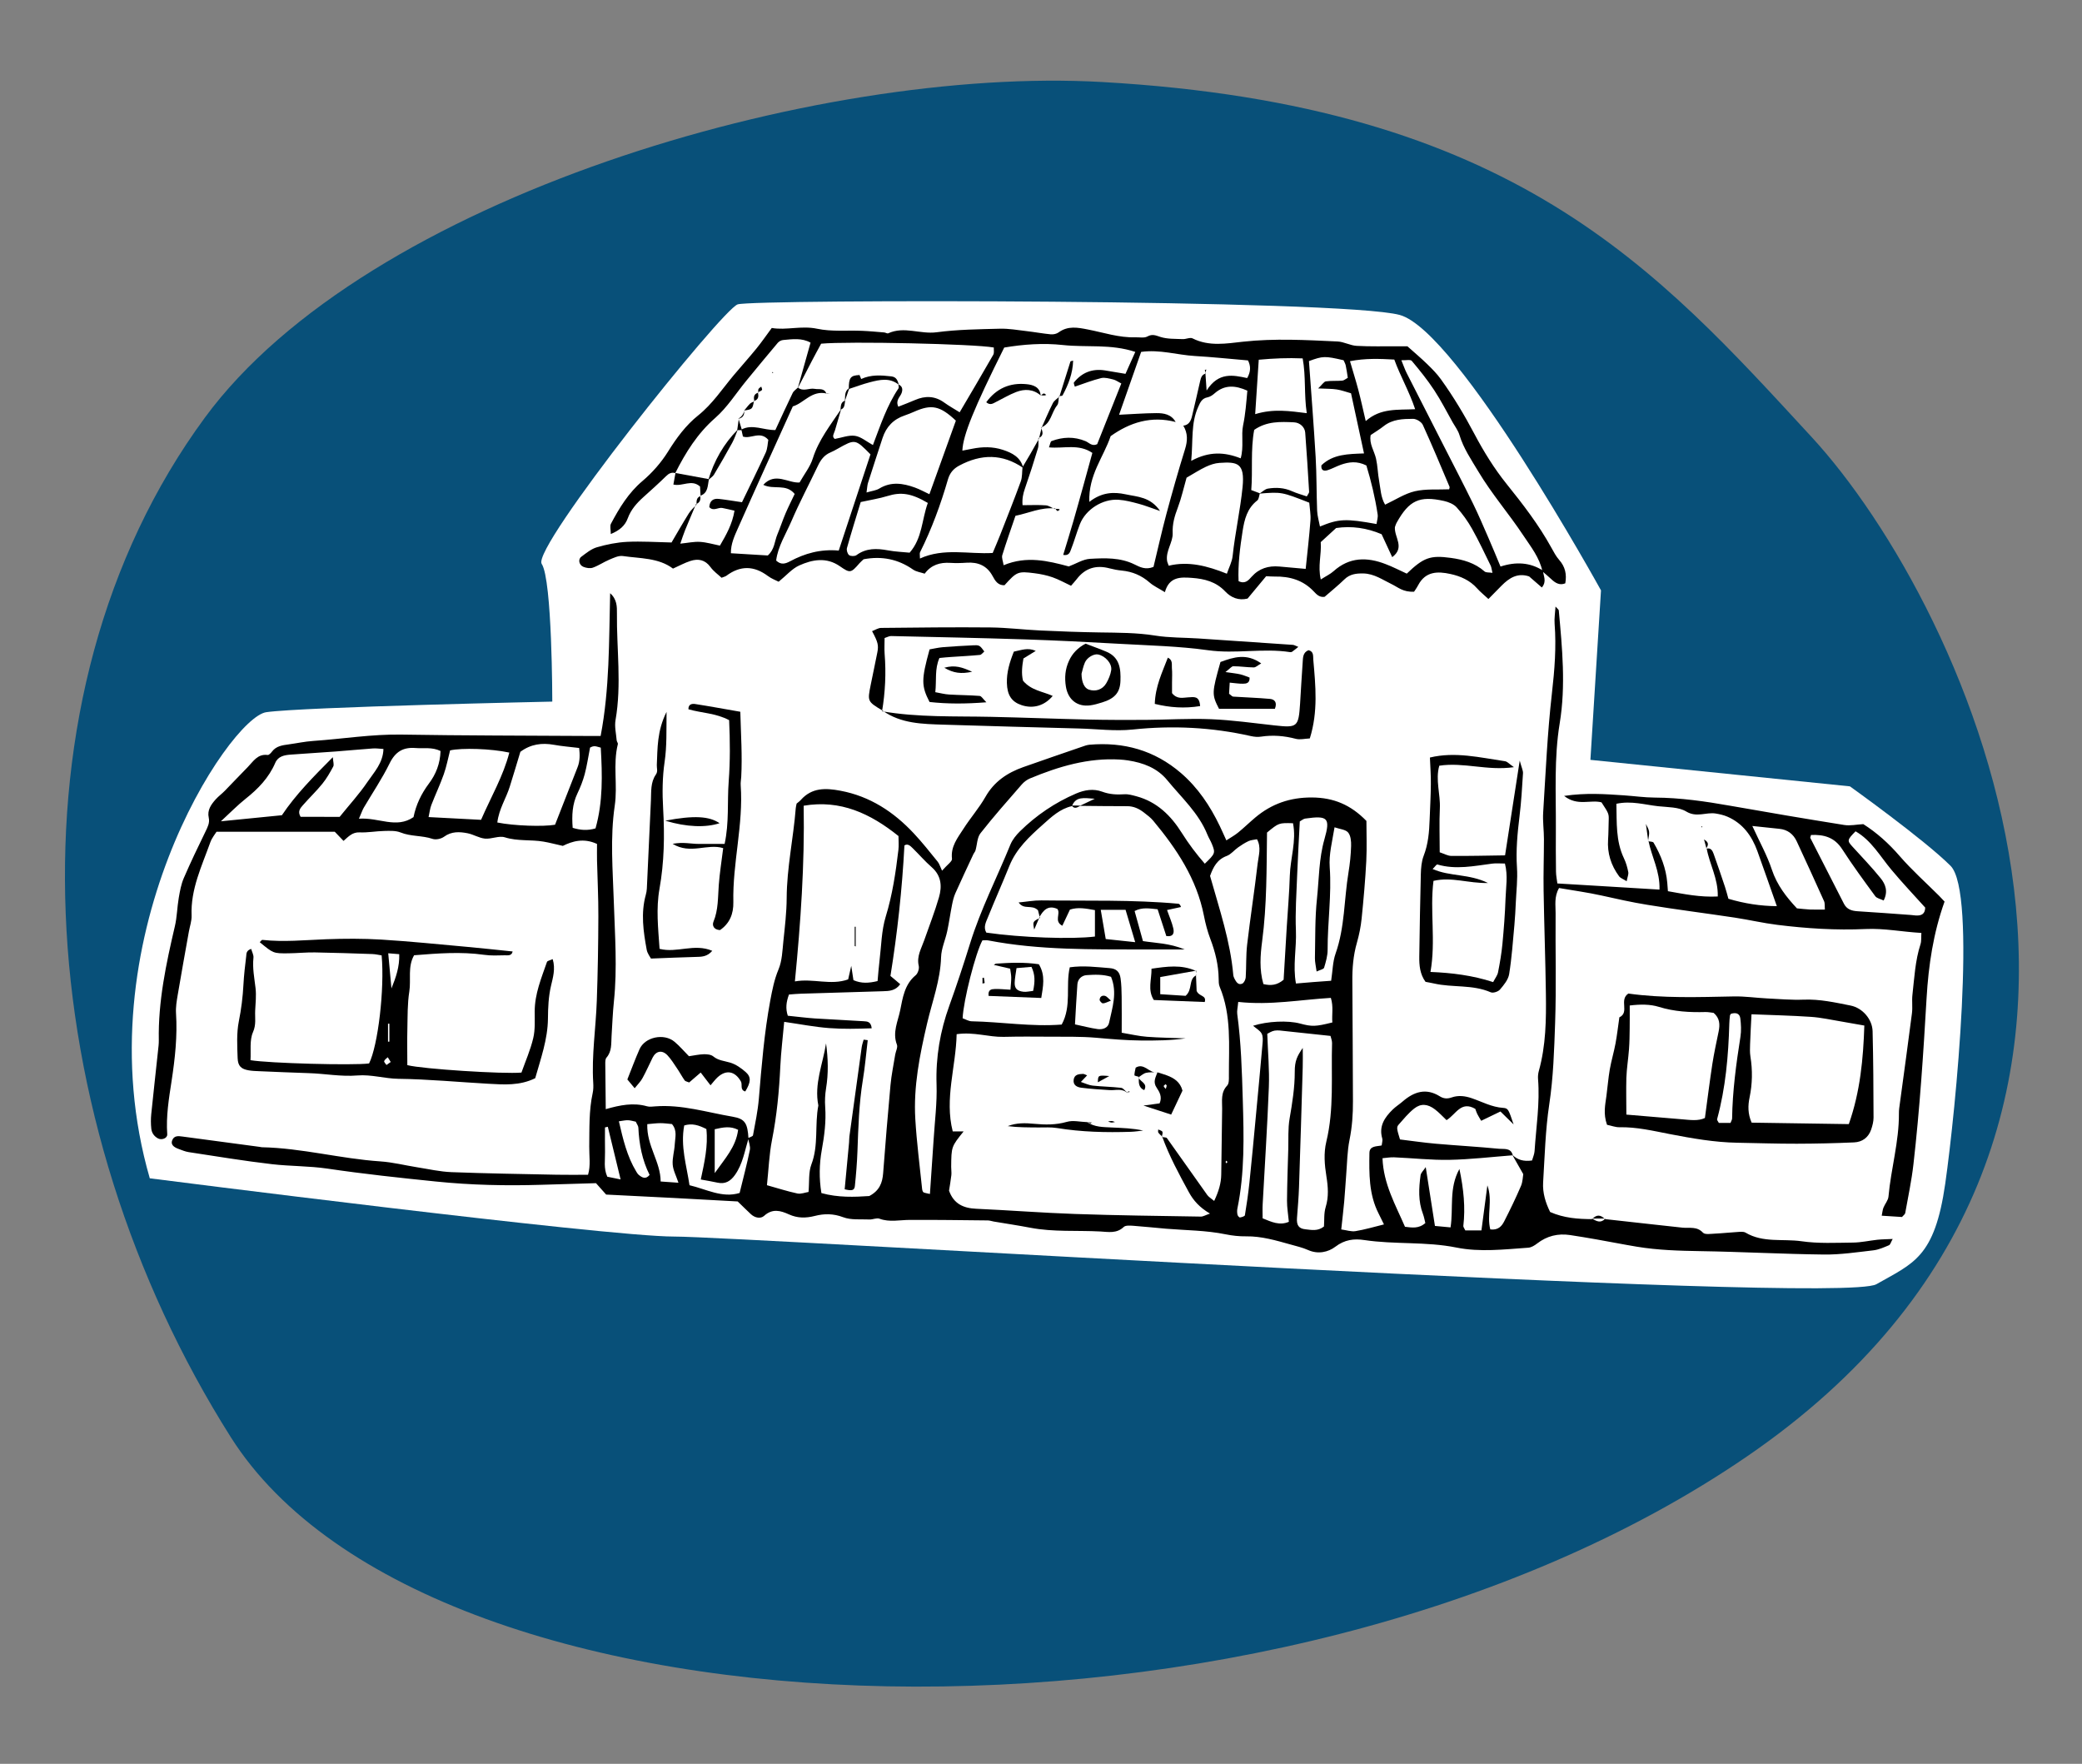 <svg xmlns="http://www.w3.org/2000/svg" xmlns:xlink="http://www.w3.org/1999/xlink" id="Calque_1" x="0px" y="0px" viewBox="0 0 484 410" style="enable-background:new 0 0 484 410;" xml:space="preserve"><rect x="0" y="0" width="484" height="410" fill="#808080" stroke="none"/><style type="text/css">	.st0{fill:#085079;}	.st1{fill:#FFFFFF;}</style><path class="st0" d="M47.64,97.06c37.5-51,142.02-81.74,208.49-78c95.88,5.4,128.99,43.5,164.99,82.5s94.5,161.99-15,236.99 s-305.98,69-352.48-4.5S-0.17,162.09,47.64,97.06z"></path><path class="st1" d="M34.82,273.9c0,0,105.89,13.54,121.89,13.54s270.87,16.01,279.49,11.08c8.62-4.92,13.54-6.16,16.01-23.39 c2.46-17.24,7.39-67.72,1.23-73.87s-23.39-18.47-23.39-18.47l-60.33-6.16l2.46-39.4c0,0-33.24-60.33-46.79-64.02 s-150.21-3.69-153.9-2.46c-3.69,1.23-48.02,56.64-45.56,60.33c2.46,3.69,2.46,32.01,2.46,32.01s-57.87,1.23-66.49,2.46 C53.29,166.78,18.81,218.5,34.82,273.9z"></path><path d="M373.09,283.38c3.63,0.4,7.27,0.81,10.9,1.21c2.37,0.26,4.74,0.52,7.12,0.78c1.63,0.18,3.35-0.37,4.78,1.17 c0.47,0.5,1.83,0.26,2.78,0.22c1.75-0.08,3.49-0.28,5.23-0.38c0.63-0.04,1.4-0.14,1.89,0.15c4.07,2.42,8.68,1.38,13.01,2 c3.93,0.57,7.98,0.35,11.97,0.31c1.9-0.02,3.79-0.46,5.69-0.66c1.07-0.11,2.16-0.11,3.53-0.18c-0.41,0.72-0.54,1.32-0.87,1.46 c-1.17,0.49-2.38,1.04-3.62,1.18c-3.81,0.44-7.64,1.02-11.45,0.98c-9.57-0.11-19.14-0.64-28.72-0.79c-4.96-0.08-9.9-0.22-14.8-1.03 c-3.15-0.52-6.27-1.15-9.41-1.7c-2.04-0.36-4.08-0.7-6.13-1.01c-2.82-0.42-5.37,0.2-7.65,1.96c-0.59,0.46-1.35,0.93-2.06,0.98 c-5.57,0.39-11.24,1.07-16.69-0.03c-7.12-1.44-14.34-0.68-21.45-1.75c-2.36-0.36-4.55-0.1-6.72,1.56c-1.64,1.25-4.02,1.8-6.33,0.76 c-1.3-0.58-2.72-0.9-4.1-1.29c-3.37-0.94-6.73-1.94-10.3-1.89c-1.59,0.02-3.2-0.15-4.76-0.47c-4.56-0.93-9.2-0.92-13.81-1.3 c-2.54-0.21-5.08-0.5-7.62-0.68c-0.77-0.05-1.83-0.15-2.27,0.27c-1.65,1.58-3.58,1.15-5.45,1.05c-5.42-0.29-10.88,0.16-16.26-0.87 c-2.82-0.54-5.66-0.96-8.5-1.44c-0.47-0.08-0.94-0.26-1.41-0.26c-6.05-0.06-12.11-0.15-18.16-0.12c-2.34,0.01-4.67,0.58-7-0.28 c-0.66-0.25-1.56,0.22-2.34,0.18c-2.05-0.09-4.27,0.17-6.11-0.53c-2.27-0.86-4.4-0.85-6.55-0.3c-2.11,0.54-4.05,0.55-6.04-0.35 c-1.94-0.88-3.83-1.43-5.77,0.33c-0.81,0.74-2.14,0.49-3.07-0.37c-0.92-0.86-1.81-1.74-3.08-2.97c-4.67-0.26-9.77-0.54-14.86-0.81 c-5.09-0.27-10.19-0.51-15.72-0.79c-0.55-0.61-1.37-1.54-2.36-2.65c-4.18,0.12-8.47,0.25-12.76,0.38 c-8.16,0.25-16.31,0.07-24.42-0.76c-8.43-0.86-16.85-1.76-25.23-3c-4.3-0.63-8.61-0.54-12.89-1.03c-6.49-0.75-12.94-1.83-19.41-2.81 c-0.78-0.12-1.53-0.45-2.28-0.72c-1.33-0.47-1.85-1.12-1.55-1.96c0.43-1.2,1.44-1.07,2.39-0.94c6,0.79,12.01,1.6,18.01,2.41 c0.16,0.02,0.31,0.08,0.47,0.08c9.29,0.19,18.3,2.67,27.55,3.29c2.85,0.19,5.66,0.91,8.5,1.36c2.68,0.42,5.35,1.04,8.05,1.14 c8.14,0.31,16.29,0.43,24.43,0.6c2.36,0.05,4.72,0.01,7.29,0.01c0.65-2.14,0.25-4.39,0.28-6.57c0.06-4.16-0.09-8.31,0.8-12.42 c0.17-0.77,0.18-1.59,0.13-2.38c-0.4-6.4,0.61-12.74,0.83-19.11c0.23-6.54,0.34-13.09,0.36-19.64c0.02-4.31-0.21-8.62-0.31-12.93 c-0.03-1.26,0-2.52,0-3.85c-3.14-1.46-5.8-0.61-7.95,0.45c-1.79-0.4-3.12-0.76-4.48-0.99c-2.97-0.51-6.01-0.06-9-1 c-1.37-0.43-3.09,0.44-4.61,0.3c-1.37-0.13-2.65-0.96-4.02-1.24c-1.88-0.37-3.75-0.48-5.5,0.8c-0.68,0.5-1.91,0.76-2.68,0.5 c-2.42-0.82-5.03-0.52-7.43-1.49c-1.13-0.45-2.51-0.38-3.78-0.35c-1.91,0.04-3.83,0.41-5.72,0.33c-1.7-0.08-2.6,0.97-3.76,1.98 c-0.63-0.66-1.25-1.3-2.03-2.12c-8.93,0-18,0-27.5,0c-0.34,0.56-1.07,1.43-1.43,2.43c-1.98,5.54-4.61,10.92-4.36,17.05 c0.05,1.24-0.42,2.51-0.64,3.77c-0.87,4.88-1.76,9.75-2.58,14.64c-0.24,1.41-0.49,2.87-0.4,4.29c0.34,5.3-0.23,10.52-1.03,15.75 c-0.63,4.09-1.31,8.2-1.01,12.38c0.07,0.94-1.3,1.44-2.17,0.96c-0.93-0.52-1.44-1.3-1.54-2.28c-0.11-1.1-0.12-2.23-0.01-3.34 c0.5-4.93,1.06-9.85,1.58-14.78c0.09-0.79,0.19-1.59,0.18-2.39c-0.17-9.04,1.69-17.78,3.73-26.5c0.51-2.16,0.53-4.44,0.91-6.64 c0.27-1.55,0.55-3.15,1.17-4.58c1.58-3.66,3.31-7.26,5.06-10.85c0.5-1.03,1-1.99,0.74-3.17c-0.4-1.78,0.55-3.08,1.63-4.29 c0.64-0.71,1.43-1.28,2.1-1.97c1.78-1.82,3.52-3.68,5.31-5.49c1.3-1.32,2.3-3.14,4.65-2.84c0.31,0.04,0.77-0.46,1.03-0.81 c0.98-1.28,2.4-1.45,3.84-1.65c1.9-0.26,3.78-0.67,5.69-0.8c6.85-0.47,13.64-1.59,20.55-1.48c14.39,0.24,28.78,0.23,43.17,0.32 c0.94,0.01,1.89,0,3.13,0c2.1-10.99,1.93-21.96,2.21-33.18c1.62,1.42,1.59,3.19,1.58,4.63c-0.09,8.29,1.12,16.59-0.33,24.88 c-0.26,1.5,0.14,3.12,0.27,4.69c0.02,0.3,0.34,0.63,0.27,0.89c-1.18,4.71-0.01,9.52-0.72,14.29c-1.1,7.46-0.45,14.99-0.21,22.5 c0.25,7.65,0.82,15.31,0.02,22.97c-0.28,2.69-0.38,5.41-0.55,8.11c-0.11,1.73,0.11,3.51-1.18,4.99c-0.27,0.31-0.28,0.91-0.28,1.37 c0.02,3.49,0.06,6.98,0.11,10.61c3.34-0.96,6.41-1.57,9.59-0.67c0.59,0.17,1.28,0.07,1.91,0.02c6.16-0.48,12.02,1.39,17.98,2.4 c2.91,0.49,3.49,1.52,3.7,5.08c-0.88,2.89-1.33,5.92-3.15,8.47c-1.03,1.44-2.25,2.19-4.07,1.78c-1.19-0.27-2.4-0.46-3.87-0.73 c0.84-3.95,1.73-7.8,1.3-11.73c-1.75-0.89-3.32-1.4-5.15-0.83c-0.91,4.87,0.55,9.28,1.23,13.89c3.88,0.91,7.62,3.05,11.65,1.8 c0.86-3.54,1.72-6.74,2.38-9.99c0.17-0.86-0.26-1.84-0.42-2.77c0.4-0.21,1.1-0.37,1.15-0.65c0.52-2.82,1.12-5.64,1.36-8.5 c0.64-7.63,1.25-15.26,2.65-22.8c0.46-2.45,0.93-4.88,1.92-7.25c0.84-2,0.9-4.35,1.13-6.56c0.35-3.33,0.75-6.68,0.77-10.02 c0.03-7.04,1.56-13.92,2.11-20.9c0.02-0.32,0.12-0.63,0.2-1.07c0.27-0.23,0.66-0.5,0.97-0.84c2.57-2.9,5.76-2.8,9.21-2.15 c6.88,1.29,12.37,4.91,17.05,9.9c1.96,2.09,3.75,4.36,5.56,6.59c0.4,0.49,0.57,1.16,1.02,2.1c1.23-1.42,2.38-2.16,2.31-2.76 c-0.34-2.86,1.31-4.87,2.66-6.97c1.61-2.53,3.63-4.82,5.11-7.42c2.02-3.56,5.08-5.61,8.77-6.92c4.51-1.6,9.04-3.14,13.56-4.7 c0.6-0.21,1.22-0.45,1.84-0.51c7.99-0.69,15.13,1.28,21.3,6.59c3.96,3.42,6.76,7.63,9,12.28c0.48,1,0.92,2.01,1.54,3.36 c1.03-0.67,1.95-1.17,2.74-1.82c1.36-1.11,2.62-2.34,3.96-3.47c3.81-3.21,8.11-4.71,13.21-4.68c5,0.03,9,1.69,12.65,5.45 c0,2.95,0.13,6.13-0.03,9.31c-0.23,4.46-0.63,8.92-1.08,13.37c-0.19,1.9-0.58,3.8-1.1,5.63c-0.85,2.96-1.09,5.94-1.06,9 c0.09,9.27,0.08,18.54,0.14,27.81c0.02,3.04-0.19,6.03-0.8,9.04c-0.53,2.64-0.55,5.39-0.77,8.09c-0.17,2.07-0.27,4.14-0.46,6.21 c-0.18,2.05-0.44,4.1-0.69,6.5c1.26,0.17,2.34,0.56,3.33,0.39c2.15-0.35,4.25-0.98,6.6-1.56c-0.43-0.89-0.83-1.73-1.26-2.56 c-2.27-4.45-2.19-9.27-2.12-14.06c0.03-1.71,1.73-1.47,2.85-1.74c0.07-0.68,0.26-1.18,0.14-1.59c-0.85-2.88,0.55-4.93,2.45-6.78 c0.68-0.66,1.51-1.18,2.23-1.8c2.64-2.3,5.46-3.27,8.7-1.24c0.89,0.56,1.77,0.6,2.73,0.26c1.58-0.56,3.16-0.35,4.7,0.18 c2.4,0.82,4.64,2.07,7.28,2.24c1.22,0.08,1.27,0.43,2.44,3.85c-1.25-1.24-2.07-2.04-3.06-3.01c-1.43,0.69-2.83,1.37-4.48,2.16 c-0.36-0.62-0.68-1.11-0.93-1.62c-0.2-0.41-0.32-0.85-0.43-1.14c-3.34-1.97-4.51,1.29-6.69,2.61c-0.91-0.85-1.73-1.77-2.7-2.5 c-1.68-1.28-3.27-1.43-4.83-0.19c-1.35,1.07-2.47,2.45-3.62,3.75c-0.52,0.59-0.4,1.07,0.33,3.43c2.67,0.32,5.48,0.74,8.31,0.99 c4.91,0.43,9.84,0.7,14.75,1.18c1.12,0.11,2.72-0.29,3.16,1.51c-4.89,0.38-9.8,0.96-14.71,1.06c-4.29,0.08-8.59-0.41-12.89-0.59 c-0.89-0.04-1.79,0.14-2.69,0.21c0.22,5.99,3.03,10.85,5.23,15.94c1.6,0.19,3.18,0.49,4.73-0.87c-0.17-0.65-0.29-1.42-0.56-2.13 c-1.12-2.94-0.97-5.96-0.55-8.98c0.08-0.58,0.68-1.09,1.2-1.89c0.75,4.79,1.43,9.15,2.14,13.67c1.31,0.12,2.48,0.23,3.63,0.34 c0.7-4.56-0.42-9.07,2.06-13.58c0.99,4.73,1.41,8.95,0.91,13.24c-0.03,0.25,0.23,0.53,0.46,1.04c1.1,0,2.3,0,3.75,0 c0.46-3.49,0.9-6.81,1.38-10.47c1.29,3.6-0.18,6.98,0.68,10.24c1.83,0.23,2.67-0.76,3.24-1.89c1.38-2.7,2.7-5.43,3.89-8.21 c0.42-0.98,0.42-2.15,0.53-2.75c-1.02-1.8-1.79-3.16-2.57-4.52c1.22,1.23,2.67,1.62,4.61,1.35c0.21-0.73,0.54-1.45,0.59-2.18 c0.36-5.57,1.26-11.12,0.81-16.73c-0.05-0.63,0.01-1.3,0.18-1.9c1.65-5.91,1.73-11.97,1.64-18.03c-0.11-7.96-0.4-15.92-0.53-23.89 c-0.07-3.98,0.08-7.97,0.08-11.96c0-2.07-0.31-4.16-0.18-6.21c0.58-9.23,0.98-18.49,2.03-27.67c0.62-5.42,1.05-10.77,0.63-16.2 c-0.1-1.24,0.12-2.5,0.21-3.99c0.42,0.48,0.74,0.68,0.76,0.9c0.79,8.74,1.66,17.47,0.21,26.25c-1.33,8.07-0.85,16.24-0.89,24.38 c-0.02,3.36-0.02,6.72,0.03,10.08c0.01,0.93,0.21,1.85,0.32,2.75c4.15,0.25,8.09,0.48,12.02,0.72c3.8,0.23,7.6,0.46,11.72,0.71 c0.15-4.26-1.84-7.66-2.56-11.32l-0.07,0.08c0.43,0.1,1.1,0.06,1.25,0.32c1.7,2.89,2.9,5.96,3.19,9.34c0.05,0.62,0.1,1.23,0.15,1.95 c3.8,0.67,7.49,1.44,11.59,1.23c0.11-4.17-1.94-7.53-2.58-11.18l-0.11,0.09c1.05-0.33,1.46,0.42,1.72,1.16 c0.92,2.55,1.78,5.11,2.64,7.68c0.3,0.9,0.53,1.82,0.8,2.78c3.73,1.11,7.43,1.69,11.26,1.72c-1.57-4.44-3.02-8.64-4.53-12.81 c-1.29-3.55-3.39-6.45-6.98-8c-0.86-0.37-1.81-0.58-2.74-0.73c-2.23-0.34-4.39,1-6.81-0.46c-1.77-1.07-4.3-0.99-6.51-1.23 c-3.13-0.34-6.23-1.32-9.73-0.57c0.11,4.37-0.17,8.64,1.76,12.68c0.48,1,0.79,2.09,1,3.18c0.11,0.53-0.18,1.13-0.37,2.14 c-0.83-0.52-1.45-0.72-1.77-1.15c-1.86-2.53-2.77-5.36-2.55-8.53c0.1-1.43,0.09-2.87,0.14-4.31c0.06-1.71,0.05-1.71-1.67-4.34 c-2.55-0.69-5.58,0.97-8.69-1.5c5.15-0.76,9.54-0.42,13.92-0.13c2.39,0.16,4.77,0.51,7.16,0.52c5.94,0.03,11.77,0.88,17.6,1.91 c8.8,1.56,17.62,3.05,26.45,4.46c1.37,0.22,2.82-0.11,4.42-0.2c3.13,1.98,5.93,4.5,8.47,7.44c2.82,3.25,6.05,6.13,9.1,9.17 c0.43,0.43,0.84,0.89,1.32,1.39c-2.62,7.33-3.73,14.79-4.18,22.43c-0.75,12.91-1.59,25.82-3.06,38.67 c-0.43,3.8-1.24,7.55-1.91,11.32c-0.05,0.27-0.39,0.49-0.75,0.9c-1.36-0.09-2.86-0.18-4.71-0.3c0.16-0.77,0.2-1.35,0.4-1.86 c0.35-0.88,1.09-1.69,1.17-2.57c0.58-6.49,2.48-12.81,2.43-19.37c-0.01-0.79,0.12-1.59,0.23-2.38c0.94-6.96,1.91-13.92,2.8-20.88 c0.18-1.41-0.05-2.87,0.11-4.28c0.45-3.95,0.64-7.95,1.88-11.78c0.23-0.71,0.13-1.54,0.2-2.61c-4.47-0.25-8.67-1.11-12.95-0.91 c-6.89,0.32-13.73-0.12-20.55-0.97c-3.31-0.41-6.58-1.18-9.88-1.68c-6.77-1.02-13.58-1.87-20.34-2.98 c-3.57-0.58-7.11-1.37-10.64-2.16c-3.25-0.72-6.56-1.17-9.87-1.74c-1.18,2.06-0.78,4.01-0.8,5.86c-0.07,8.47,0.18,16.95-0.11,25.42 c-0.22,6.35-0.41,12.71-1.37,19.04c-0.9,5.97-1.05,12.07-1.42,18.11c-0.15,2.43,0.57,4.74,1.63,6.88c3.17,1.4,6.48,1.66,9.83,1.65 l-0.06-0.13c1.02,0.67,2.05,1.15,3.07-0.01L373.09,283.38z M270.07,264.31c0.42,0.08,1.04,0.02,1.22,0.27 c3.15,4.39,6.23,8.82,9.37,13.21c0.33,0.46,0.88,0.77,1.6,1.37c1.02-2.17,1.61-4.06,1.64-6.13c0.07-5.09,0.14-10.19,0.21-15.28 c0.02-1.88-0.37-3.79,1.17-5.41c0.45-0.47,0.41-1.52,0.4-2.3c-0.03-6.95,0.65-13.98-2.14-20.66c-0.24-0.56-0.23-1.25-0.24-1.88 c-0.04-3.2-0.79-6.23-1.92-9.21c-0.67-1.76-1.15-3.6-1.51-5.45c-1.68-8.56-6.33-15.51-11.77-22.05c-0.6-0.73-1.39-1.31-2.15-1.9 c-1.15-0.9-2.41-1.5-3.94-1.49c-3.66,0.01-7.31-0.05-10.97-0.08c0.93-0.44,1.85-0.88,3.46-1.65c-2.56-0.17-4.4-0.6-5.3,1.71 c-2.78,0.62-4.78,2.52-6.79,4.32c-3.1,2.76-6.15,5.58-7.76,9.58c-1.61,4-3.37,7.93-4.98,11.92c-0.45,1.12-1.13,2.31-0.38,3.59 c8.04,1.16,19.92,1.59,25.25,0.91c0-2.01,0-4.01,0-6.14c-2.09-0.37-3.93-0.74-5.81-0.12c-0.61,1.3-1.19,2.52-1.77,3.75 c-2.02-1.05-0.32-2.81-1.15-3.9c-2.17-0.97-3.27,0.29-4.2,1.93l0.14,0.13c-0.19-0.74-0.38-1.48-0.45-1.75 c-1.43-1.45-3.23,0.01-4.5-1.82c1.9-0.18,3.58-0.5,5.26-0.48c10.63,0.14,21.28-0.19,31.89,0.78c0.14,0.01,0.28,0.16,0.38,0.28 c0.09,0.12,0.13,0.28,0.21,0.48c-1.01,0.22-2.02,0.43-3.24,0.7c0.56,1.6,1.15,2.9,1.46,4.27c0.19,0.88,0.17,2-1.62,1.79 c-0.64-1.98-1.32-4.07-2.03-6.24c-1.86-0.17-3.55-0.53-5.35,0.41c0.65,2.35,1.28,4.62,1.94,6.99c2.98,0.48,6.08,0.45,9.72,1.95 c-3.75,0-6.61,0.01-9.47,0c-12.11-0.05-24.25,0.2-36.23-2.11c-0.44-0.08-0.91-0.01-1.34-0.01c-1.6,2.95-4.41,13.9-4.6,18.11 c0.66,0.23,1.37,0.68,2.1,0.7c6.98,0.14,13.94,1.31,20.93,0.76c2.37-4.34,0.87-8.99,1.88-13.31c3.24-0.45,6.25-0.04,9.25,0.19 c1.6,0.12,2.34,0.86,2.56,2.39c0.2,1.42,0.23,2.86,0.25,4.3c0.04,2.68,0.01,5.35,0.01,8.33c2.15,0.36,3.99,0.8,5.85,0.94 c3,0.23,6.01,0.25,9.01,0.37c-3.45,0.5-6.88,0.52-10.32,0.5c-3.49-0.03-6.97-0.33-10.45-0.64c-3.65-0.32-7.34-0.22-11.01-0.25 c-3.51-0.03-7.02-0.04-10.53,0.04c-3.48,0.08-6.88-1.2-10.92-0.62c-0.17,7.6-2.85,14.98-0.91,22.6c1.03,0,1.73,0,2.53,0 c-2.84,3.53-2.85,3.53-2.89,8.24c-0.01,0.64,0.11,1.29,0.04,1.92c-0.14,1.24-0.36,2.46-0.54,3.61c1.07,3.03,3.3,4.08,6.32,4.21 c7.66,0.34,15.32,0.95,22.98,1.21c9.74,0.34,19.48,0.45,29.23,0.61c0.54,0.01,1.08-0.34,2.13-0.7c-2.41-1.42-3.84-3.02-4.91-4.98 c-2.29-4.2-4.57-8.4-6.2-12.92L270.07,264.31z M209.27,228.78c-1.09,1.53-2.55,1.59-3.96,1.63c-6.39,0.21-12.78,0.38-19.17,0.58 c-0.92,0.03-1.85,0.12-2.73,0.19c-0.64,1.74-0.83,3.24-0.27,4.93c2.2,0.22,4.23,0.49,6.28,0.63c3.81,0.25,7.62,0.4,11.42,0.65 c0.74,0.05,1.65,0.07,1.8,1.64c-3.32,0.12-6.63,0.2-9.9-0.05c-3.43-0.26-6.82-0.93-10.44-1.45c-0.33,3.68-0.74,7-0.9,10.33 c-0.27,5.75-0.81,11.44-1.93,17.1c-0.67,3.4-0.79,6.91-1.18,10.54c2.54,0.71,4.79,1.44,7.09,1.93c0.82,0.17,1.77-0.23,2.58-0.36 c0.21-2.35-0.04-4.55,0.66-6.39c1.72-4.49,0.74-9.19,1.62-13.71c-1.01-5.02,1.05-9.64,1.79-14.43c0.48,3.51,0.58,6.98,0,10.47 c-0.23,1.41-0.3,2.87-0.2,4.3c0.24,3.38-0.19,6.67-0.79,9.99c-0.59,3.28-0.65,6.61-0.09,10.03c3.9,1.08,7.68,0.92,11.13,0.69 c2.39-1.26,3.05-3.09,3.22-5.29c0.52-6.84,1.08-13.67,1.71-20.5c0.22-2.38,0.72-4.73,1.1-7.1c0.13-0.78,0.64-1.69,0.39-2.31 c-1.08-2.81,0.24-5.42,0.76-7.96c0.58-2.85,1-6.03,3.6-8.16c0.51-0.42,0.87-1.52,0.72-2.18c-0.53-2.25,0.61-4.04,1.28-5.98 c1.15-3.32,2.45-6.59,3.42-9.96c0.74-2.55,0.57-5.03-1.7-7.01c-1.56-1.36-2.92-2.95-4.4-4.4c-0.56-0.55-1.15-1.15-1.93-0.65 c-0.54,10.27-1.65,20.41-3.25,30.34C207.92,227.61,208.59,228.2,209.27,228.78z M216.18,277.54c0.3-4.35,0.59-8.45,0.85-12.55 c0.27-4.3,0.83-8.61,0.69-12.9c-0.21-6.34,0.84-12.43,2.96-18.29c1.73-4.79,3.32-9.62,4.83-14.48c2.46-7.94,6.26-15.33,9.38-23 c0.47-1.14,1.33-2.2,2.22-3.08c3.79-3.73,8.15-6.68,13.04-8.78c1.96-0.84,4.01-1.19,6.08-0.43c1.69,0.63,3.39,0.72,5.17,0.6 c0.92-0.06,1.88,0.23,2.79,0.47c4.76,1.28,8.02,4.49,10.54,8.51c1.6,2.54,3.37,4.9,5.35,7.16c2.43-2.34,2.5-2.48,1.65-4.58 c-0.3-0.74-0.74-1.42-1.04-2.16c-2.02-5.03-6-8.6-9.33-12.66c-2.34-2.86-5.59-4.06-9.13-4.61c-0.63-0.1-1.27-0.16-1.9-0.2 c-7.36-0.44-14.21,1.61-20.9,4.39c-0.71,0.3-1.4,0.82-1.91,1.41c-3.25,3.73-6.54,7.44-9.59,11.33c-0.79,1.01-0.77,2.65-1.16,4 c-0.09,0.3-0.33,0.55-0.47,0.83c-1.41,3.04-2.85,6.06-4.21,9.12c-0.38,0.86-0.6,1.81-0.78,2.73c-0.4,2.02-0.68,4.07-1.11,6.08 c-0.43,2.03-1.37,4.02-1.43,6.05c-0.16,5.36-2.06,10.3-3.25,15.4c-1.71,7.32-3.19,14.67-2.74,22.22c0.32,5.42,1.03,10.81,1.58,16.22 c0.03,0.3,0.15,0.74,0.36,0.84C215.24,277.38,215.81,277.44,216.18,277.54z M204.01,228.05c0.14-1.52,0.25-3.08,0.44-4.64 c0.43-3.47,0.45-7.07,1.46-10.36c1.56-5.09,2.32-10.26,2.94-15.48c0.13-1.08,0.02-2.19,0.02-3.23c-6.53-5.24-13.49-8.5-22.04-7.05 c0.24,13.69-0.7,27.11-2.04,40.84c4.23-0.76,8.33,0.99,12.38-0.47c0.25-1.1,0.46-2.01,0.72-3.15c0.19,1.25,0.35,2.28,0.51,3.33 C200.24,228.64,201.93,228.55,204.01,228.05z M309.3,240.8c-3.65-0.39-7.12-0.77-10.6-1.13c-0.79-0.08-1.62-0.23-2.39-0.1 c-0.69,0.11-1.33,0.56-1.71,0.74c0.15,4.38,0.52,8.37,0.37,12.35c-0.35,9.1-0.95,18.19-1.44,27.28c-0.06,1.07-0.01,2.16-0.01,3.26 c2.09,0.85,3.94,1.74,6.1,0.81c-0.16-1.74-0.44-3.31-0.43-4.88c0.03-3.98,0.17-7.97,0.29-11.95c0.07-2.39-0.09-4.82,0.31-7.15 c0.62-3.62,1.21-7.2,1.2-10.89c-0.01-2.54,0.56-3.65,1.86-5.55c0,1.7,0.04,3.13-0.01,4.56c-0.27,9.27-0.55,18.54-0.86,27.8 c-0.08,2.39-0.29,4.77-0.47,7.16c-0.13,1.68,0.4,2.48,1.95,2.64c1.41,0.15,2.87,0.5,4.32-0.65c0.11-1.42-0.05-3.06,0.4-4.52 c0.74-2.4,0.55-4.73,0.17-7.11c-0.43-2.7-0.67-5.41-0.02-8.1c1.83-7.57,1.1-15.28,1.33-22.93 C309.66,241.83,309.39,241.22,309.3,240.8z M78.96,189.88c2.29-2.84,4.57-5.32,6.43-8.07c1.56-2.3,3.66-4.45,3.75-7.71 c-0.91-0.05-1.7-0.18-2.48-0.12c-2.86,0.2-5.72,0.49-8.58,0.7c-3.5,0.26-7,0.48-10.5,0.73c-1.47,0.11-2.93,0.38-3.59,1.91 c-1.49,3.48-3.99,6.05-6.9,8.36c-1.84,1.46-3.48,3.15-5.74,5.23c5.18-0.51,9.59-0.95,14.18-1.41c3.22-4.81,7.32-8.95,11.84-13.49 c0.07,1.07,0.32,1.74,0.1,2.16c-0.74,1.39-1.53,2.78-2.52,4c-1.4,1.73-3.03,3.28-4.5,4.96c-0.6,0.69-1.35,1.44-0.57,2.74 C72.9,189.88,76.04,189.88,78.96,189.88z M309.45,227.98c0.35-2.28,0.36-4.42,1.03-6.32c2.17-6.12,1.96-12.58,3-18.85 c0.34-2.04,0.55-4.12,0.61-6.18c0.03-1.06-0.08-2.39-0.7-3.12c-0.58-0.69-1.9-0.77-3.15-1.2c-0.55,3.33-1.34,6.3-1.12,9.3 c0.46,6.41-0.51,12.76-0.49,19.15c0.01,1.4-0.41,2.83-0.82,4.19c-0.11,0.36-0.95,0.5-1.74,0.88c-0.17-1.29-0.41-2.2-0.39-3.12 c0.1-4.63-0.01-9.28,0.48-13.87c0.48-4.59,0.44-9.24,1.73-13.76c1.42-4.97,0.79-5.55-4.47-4.8c-0.42,0.06-0.8,0.41-1.26,0.66 c-0.21,4.2-0.45,8.32-0.61,12.46c-0.16,4.3-0.47,8.62-0.29,12.92c0.17,4.06-0.76,8.15,0.01,12.3 C304.1,228.36,306.62,228.18,309.45,227.98z M115.61,191.19c3.87,0.79,10.75,1,13.42,0.52c1.76-4.5,3.48-8.93,5.23-13.35 c0.6-1.5,0.54-2.99,0.38-4.49c-2.11-0.26-4.01-0.4-5.87-0.74c-2.8-0.5-5.37-0.17-7.8,1.63c-0.8,2.65-1.61,5.38-2.47,8.11 C117.67,185.56,116.01,187.98,115.61,191.19z M287.85,232.9c-0.11,1.27-0.33,2.06-0.23,2.81c0.9,6.64,1.09,13.32,1.29,20.02 c0.25,8.45,0.46,16.88-1.26,25.22c-0.09,0.46-0.07,0.97,0.03,1.42c0.05,0.25,0.41,0.66,0.57,0.63c0.42-0.06,1.11-0.27,1.15-0.52 c0.42-2.51,0.78-5.03,1.05-7.56c0.55-5.23,1.03-10.47,1.52-15.7c0.52-5.55,1.05-11.11,1.53-16.66c0.07-0.77,0.13-1.69-0.22-2.32 c-0.39-0.71-1.24-1.16-1.98-1.8c3.36-1.07,8.11-1.27,10.91-0.52c2.8,0.75,3.6,0.73,7.52-0.25c-0.16-1.78,0.3-3.64-0.35-5.71 C302.27,232.38,295.35,233.71,287.85,232.9z M431.36,193.24c-1.97,2-1.99,2.17-0.73,3.55c2.22,2.44,4.52,4.82,6.58,7.38 c1.09,1.35,1.77,3.03,0.68,5.15c-0.7-0.35-1.58-0.49-1.96-1.01c-2.63-3.59-5.28-7.19-7.69-10.93c-1.81-2.8-4.29-3.41-7.23-3.29 c-0.11,0.41-0.22,0.59-0.17,0.68c2.6,5.11,5.22,10.2,7.82,15.31c0.67,1.31,1.8,1.65,3.16,1.74c4.14,0.25,8.28,0.57,12.43,0.87 c0.48,0.03,0.95,0.13,1.43,0.12c1.09,0,1.84-0.44,1.87-1.84c-2.57-2.86-5.32-5.75-7.86-8.8 C437.06,199.03,435.04,195.35,431.36,193.24z M111.83,190.57c2.36-5.41,5.18-10.2,6.57-15.63c-4.23-0.92-11.05-1.13-13.77-0.51 c-0.49,1.91-0.84,3.8-1.48,5.59c-0.85,2.4-1.95,4.71-2.87,7.09c-0.32,0.82-0.41,1.73-0.65,2.82 C103.78,190.13,107.59,190.34,111.83,190.57z M281.3,203.61c2.21,7.84,4.72,15.22,5.4,23.03c0.03,0.31,0.16,0.62,0.3,0.9 c0.38,0.71,0.85,1.52,1.78,1.11c0.41-0.18,0.77-0.93,0.81-1.45c0.16-2.54,0.04-5.1,0.33-7.62c0.74-6.3,1.72-12.58,2.45-18.89 c0.21-1.8,0.89-3.73-0.16-5.61c-0.74,0.15-1.4,0.18-1.95,0.43c-0.85,0.4-1.66,0.91-2.43,1.46c-0.91,0.64-1.65,1.62-2.64,1.99 C282.96,199.78,282.05,201.52,281.3,203.61z M293.7,228.75c1.72,0.41,3.18,0.28,4.7-1.01c0.24-4.04,0.48-8.15,0.73-12.26 c0.24-3.97,0.6-7.94,0.71-11.91c0.12-4.08,1.58-8.1,0.74-12.21c-3.3-0.09-3.3-0.09-6.04,2.17c-0.11,8.42-0.02,16.85-1.13,25.24 C292.98,222.03,292.73,225.4,293.7,228.75z M83.44,190.31c4.64-0.34,8.65,2.39,12.69-0.37c0.59-2.9,1.82-5.45,3.57-7.79 c1.64-2.18,2.62-4.64,2.71-7.58c-1.99-0.96-3.92-0.54-5.79-0.69c-2.89-0.24-4.72,0.85-6.05,3.57c-1.75,3.57-4.01,6.9-6.03,10.34 C84.24,188.32,84.05,188.93,83.44,190.31z M407.36,192c1.74,3.8,3.46,6.87,4.54,10.14c1.2,3.62,3.39,6.4,5.83,9.01 c1.14,0.1,2.08,0.23,3.03,0.27c1.07,0.04,2.13,0.01,3.47,0.01c-0.07-0.82,0.03-1.47-0.2-1.97c-2.08-4.64-4.2-9.26-6.34-13.87 c-0.79-1.71-2.13-2.74-4.05-2.93C411.78,192.46,409.92,192.27,407.36,192z M249.9,238.12c1.92,0.41,3.57,0.85,5.25,1.09 c1.16,0.16,2.42-0.23,2.68-1.47c0.74-3.48,1.97-6.98,0.45-10.68c-1.9-0.59-3.79-0.52-5.66-0.39c-1.21,0.08-2.07,0.96-2.16,2.13 C250.24,231.78,250.09,234.77,249.9,238.12z M139.66,173.79c-0.64-0.15-1.1-0.36-1.54-0.33c-0.44,0.02-0.86,0.29-0.95,0.32 c-0.44,2.25-0.73,4.25-1.25,6.2c-0.41,1.52-1,3.02-1.68,4.44c-1.21,2.52-1.33,5.12-1.11,8.01c1.77,0.54,3.41,0.69,5.31,0.13 C140.19,186.36,140.02,180.1,139.66,173.79z M150.47,261.31c-0.16,5.07,3.1,8.71,3.11,13.33c1.43,0.1,2.64,0.18,4.14,0.29 c-0.55-1.65-1.25-2.93-1.34-4.25c-0.11-1.55,0.41-3.12,0.48-4.7c0.07-1.52,0.65-3.15-0.65-4.69c-0.83-0.07-1.76-0.21-2.68-0.21 C152.59,261.08,151.66,261.21,150.47,261.31z M255.89,211.49c0.44,2.59,0.79,4.59,1.16,6.79c2.38,0.25,4.55,0.48,6.85,0.73 c-0.8-2.69-1.51-5.06-2.24-7.52C259.93,211.49,258.24,211.49,255.89,211.49z M143.87,260.65c0.97,4.18,1.89,8.14,4.05,11.7 c0.16,0.27,0.34,0.56,0.58,0.76c0.78,0.63,1.59,1.12,2.51,0c-1.72-3.43-2.44-7.14-2.61-10.98c-0.02-0.43-0.36-0.84-0.6-1.39 c-0.59-0.12-1.19-0.32-1.8-0.34C145.38,260.38,144.77,260.53,143.87,260.65z M166.15,262.49c0,3.47,0,6.54,0,10.2 c2.4-3.41,4.93-6.08,5.44-10.06C169.79,261.7,168.11,262.04,166.15,262.49z M141.3,261.92c-0.22,0.05-0.44,0.1-0.66,0.15 c0,1.9-0.03,3.81,0.01,5.71c0.04,1.87-0.36,3.79,0.53,5.75c0.89,0.18,1.75,0.36,3.09,0.63C143.2,269.73,142.25,265.83,141.3,261.92z  M285.13,269.8c-0.08,0.1-0.21,0.19-0.21,0.29c-0.01,0.1,0.11,0.21,0.18,0.32c0.08-0.09,0.21-0.18,0.22-0.28 C285.31,270.02,285.19,269.91,285.13,269.8z"></path><path d="M358.7,132.64c0.05,1.22,0.96,2.46-0.27,3.92c-0.99-0.86-1.99-1.73-2.96-2.57c-2.69-0.9-4.62,0.36-6.38,2.12 c-0.98,0.99-1.96,1.99-3.08,3.13c-1.05-0.98-1.91-1.66-2.63-2.47c-1.67-1.88-3.85-2.84-6.22-3.35c-2.96-0.65-5.77-0.61-7.46,2.57 c-0.37,0.7-0.85,1.36-0.97,1.55c-2.54,0.14-3.74-1.04-5.15-1.72c-2.14-1.03-4.12-2.47-6.65-2.52c-1.64-0.03-3.14,0.14-4.41,1.39 c-1.48,1.44-3.1,2.74-4.59,4.04c-1.21,0.19-1.9-0.6-2.51-1.24c-2.49-2.65-5.6-3.53-9.11-3.47c-0.62,0.01-1.25-0.05-1.97-0.08 c-1.45,1.75-2.87,3.45-4.32,5.2c-2.1,0.52-3.86-0.24-5.2-1.66c-2.14-2.27-4.84-2.94-7.74-3.15c-2.62-0.19-5.27-0.31-6.28,3.32 c-1.49-0.92-2.64-1.44-3.55-2.24c-1.88-1.65-4.01-2.54-6.47-2.78c-0.95-0.09-1.9-0.27-2.82-0.51c-3.11-0.83-5.67-0.11-7.65,2.49 c-0.38,0.5-0.82,0.95-1.33,1.55c-1.46-0.68-2.82-1.45-4.27-1.96c-1.35-0.47-2.78-0.77-4.2-0.95c-3.91-0.5-4.13-0.37-7,2.79 c-1.51,0.05-2.16-1.01-2.77-2.15c-1.29-2.39-3.36-3.27-6-3.09c-1.27,0.09-2.56,0.12-3.83,0.04c-2.37-0.15-4.42,0.44-5.95,2.51 c-0.96-0.32-1.97-0.44-2.71-0.96c-3.47-2.42-7.25-3.19-11.49-2.39c-0.27,0.26-0.63,0.55-0.94,0.9c-2.02,2.34-2.2,2.37-4.58,0.72 c-3.12-2.17-6.4-1.56-9.47-0.17c-1.67,0.76-2.97,2.32-4.76,3.77c-0.64-0.33-1.66-0.7-2.5-1.33c-3.24-2.42-6.42-2.47-9.66-0.05 c-0.23,0.17-0.54,0.23-1.11,0.46c-0.81-0.76-1.87-1.5-2.58-2.49c-1.25-1.71-2.85-2-4.65-1.42c-1.35,0.43-2.62,1.14-4.06,1.78 c-3.37-2.54-7.63-2.33-11.66-2.92c-0.99-0.14-2.13,0.42-3.13,0.84c-1.31,0.55-2.51,1.39-3.84,1.86c-0.64,0.23-1.53,0.08-2.2-0.19 c-1.02-0.41-1.29-1.75-0.49-2.34c1.14-0.85,2.32-1.83,3.64-2.21c2.27-0.66,4.66-1.14,7.02-1.26c3.32-0.16,6.67,0.07,10.32,0.15 c1.25-2.12,2.58-4.46,4.01-6.75c0.48-0.77,1.2-1.38,1.81-2.06l-0.12-0.13c-0.85,2.03-1.72,4.05-2.55,6.08 c-0.38,0.94-0.69,1.92-1.11,3.13c1.8-0.18,3.21-0.5,4.59-0.41c1.52,0.09,3.02,0.55,4.62,0.87c1.51-2.58,2.88-5.02,3.39-8.12 c-1.04-0.24-1.92-0.46-2.82-0.63c-0.99-0.2-2.11,0.86-3.04-0.21c0.1-1.48,0.92-2.05,2.22-1.9c1.7,0.19,3.4,0.48,5.38,0.77 c1.87-3.88,3.76-7.68,5.52-11.54c0.43-0.96,0.44-2.11,0.6-2.96c-1.91-2.19-4.12-0.11-5.9-0.77c-0.15-0.69-0.26-1.15-0.36-1.62 c2.58-1.37,5.19,0.18,7.9,0.11c1.36-2.93,2.65-5.78,4.02-8.6c0.24-0.5,0.8-0.84,1.22-1.28c1.23,1.04,2.62,0.06,3.91,0.31 c0.99,0.19,2.24-0.28,2.71,1.13l0.13-0.03c-3.51-0.88-5.39,2.26-7.93,2.97c-4.36,9.65-8.6,18.94-12.74,28.28 c-0.8,1.81-1.69,3.67-1.66,5.86c3.07,0.19,5.89,0.36,8.58,0.52c1.6-1.41,1.56-3.31,2.23-4.9c0.68-1.62,1.22-3.3,1.91-4.91 c0.67-1.57,1.45-3.08,2.11-4.49c-2.04-2.49-4.83-0.9-7.3-2.12c2.81-3.05,5.8-0.33,8.44-0.55c1.1-1.95,2.46-3.64,3.07-5.58 c1.37-4.35,4.15-7.81,6.6-11.49c-0.48,1.66-0.96,3.32-1.45,4.98c-0.21,0.71-0.8,1.42-0.04,1.97c1.66-0.29,3.25-0.94,4.71-0.72 c1.4,0.21,2.67,1.33,4.16,2.14c1.77-4.65,3.26-9.19,5.94-13.17c0.14-0.21,0-0.61-0.02-0.92c0.89,0.39,1.06,1.05,0.77,1.94 c-0.32,0.98-1.51,1.7-0.79,3.24c1.31-0.52,2.62-1.01,3.89-1.56c2.38-1.03,4.63-0.96,6.79,0.6c1.11,0.8,2.32,1.47,3.58,2.26 c2.69-4.58,5.29-8.95,7.81-13.37c0.26-0.45,0.1-1.15,0.13-1.69c-4.51-0.84-33.9-1.48-40.14-0.89c-0.66,1.22-1.42,2.6-2.15,4 c-1.11,2.11-2.2,4.24-3.29,6.36c0.97-3.46,1.95-6.91,2.98-10.6c-2.03-1.14-4.23-0.81-6.39-0.61c-0.43,0.04-0.95,0.32-1.23,0.65 c-2.45,2.9-4.86,5.83-7.27,8.76c-2.4,2.92-4.46,6.24-7.27,8.7c-4.14,3.62-6.89,8.05-9.29,12.82c-0.85-0.23-1.48,0.06-2.11,0.69 c-1.71,1.67-3.48,3.27-5.27,4.87c-1.56,1.4-2.92,2.92-3.66,4.94c-0.63,1.73-1.91,2.83-3.95,3.67c0-1.04-0.25-1.86,0.04-2.4 c1.95-3.66,4.06-7.17,7.34-9.94c2.28-1.93,4.35-4.29,5.93-6.83c1.97-3.17,4.14-6.12,7.01-8.41c3.31-2.65,5.57-6.12,8.22-9.29 c1.74-2.08,3.56-4.09,5.27-6.19c1.2-1.47,2.28-3.04,3.61-4.84c3.38,0.59,6.87-0.6,10.56,0.18c3.35,0.71,6.92,0.34,10.4,0.48 c1.73,0.07,3.46,0.24,5.19,0.38c0.31,0.03,0.69,0.3,0.92,0.2c3.7-1.7,7.46,0.26,11.24-0.24c4.87-0.65,9.82-0.7,14.75-0.83 c2.05-0.05,4.12,0.32,6.17,0.56c1.89,0.22,3.77,0.57,5.66,0.75c0.59,0.05,1.32-0.11,1.79-0.45c2.18-1.59,4.45-1.14,6.84-0.67 c3.65,0.71,7.23,1.93,11.01,1.81c0.94-0.03,2.04,0.22,2.79-0.19c1.17-0.64,1.93-0.25,3.05,0.11c1.61,0.51,3.42,0.42,5.15,0.5 c0.77,0.04,1.72-0.46,2.3-0.17c3.83,1.94,7.9,1.19,11.76,0.77c7.34-0.8,14.63-0.39,21.94-0.05c1.5,0.07,2.96,0.94,4.46,1.02 c3.16,0.18,6.33,0.08,9.5,0.1c0.79,0,1.58,0,2.29,0c1.58,1.41,3.15,2.73,4.62,4.16c1.14,1.11,2.28,2.26,3.2,3.55 c2.89,4.02,5.42,8.25,7.74,12.64c2.15,4.07,4.61,8.06,7.49,11.64c3.81,4.74,7.49,9.51,10.43,14.85c0.54,0.98,1.07,1.99,1.8,2.82 c1.38,1.56,1.8,3.31,1.42,5.44c-1.3,0.53-2.29-0.06-3.24-0.96c-0.66-0.63-1.38-1.21-2.07-1.81c-0.67-3.22-2.7-5.73-4.45-8.37 c-3.35-5.05-7.35-9.64-10.46-14.86c-1.64-2.75-3.44-5.36-4.38-8.47c-0.31-1.05-1.03-1.98-1.58-2.95c-1.41-2.5-2.71-5.08-4.29-7.47 c-1.57-2.39-3.37-4.63-5.22-6.82c-0.3-0.36-1.33-0.11-2.42-0.15c0.54,1.31,0.83,2.19,1.25,3.01c2.89,5.7,5.81,11.39,8.71,17.09 c2.25,4.41,4.53,8.8,6.71,13.24c1.26,2.57,2.38,5.22,3.53,7.85c0.95,2.17,1.84,4.36,2.85,6.77 C352.44,130.52,355.69,130.73,358.7,132.64z M292.79,114.74c0.65-0.4,1.26-1.05,1.95-1.16c1.89-0.31,3.78-0.22,5.6,0.6 c1.12,0.5,2.32,0.82,3.45,1.21c0.27-0.51,0.55-0.79,0.54-1.05c-0.27-4.6-0.56-9.2-0.91-13.79c-0.1-1.24-1.19-2.31-2.6-2.38 c-3.15-0.15-6.35-0.28-9.26,1.76c-0.87,4.7-0.31,9.43-0.68,13.99c0.86,0.32,1.43,0.54,2,0.75c-0.19,0.57-0.22,1.36-0.61,1.67 c-2.34,1.81-2.98,4.4-3.4,7.08c-0.61,3.9-1.11,7.81-0.94,11.67c1.55,0.75,2.33-0.24,3.03-1.02c1.75-1.96,3.93-2.6,6.44-2.38 c2.03,0.17,4.06,0.37,6.13,0.55c0.38-3.73,0.83-7.48,1.11-11.26c0.1-1.4-0.18-2.82-0.28-4.13 C297.92,114.33,297.92,114.33,292.79,114.74z M280.33,86.83l-0.11-0.08c0.07,1,0.14,2,0.28,4.03c2.78-4.38,6.17-3.58,9.43-2.9 c0.85-1.47,0.86-2.79,0.19-4.1c-4.22-0.36-8.3-0.79-12.39-1.03c-4.08-0.24-8.1-1.56-12.45-0.95c-1.73,4.93-3.44,9.8-5.13,14.61 c2.99-0.14,5.81-0.36,8.64-0.38c1.75-0.02,3.51,0.27,4.51,2.06c-5.65-1.47-10.61,0.08-15.11,3.29c-1.64,4.89-5.18,8.98-4.96,15.28 c2.88-2.24,5.64-2.37,8.48-1.75c2.71,0.59,5.7,0.56,7.97,3.87c-2.09-0.71-3.51-1.29-4.98-1.68c-1.53-0.41-3.09-0.82-4.65-0.93 c-3.74-0.26-7.68,2.26-9.02,5.7c-0.75,1.93-1.3,3.94-2.06,5.87c-0.23,0.58-0.44,1.5-1.81,1.25c0.8-2.63,1.59-5.18,2.33-7.73 c0.8-2.75,1.56-5.52,2.33-8.28c0.72-2.57,1.42-5.15,2.12-7.7c-3.19-2.19-6.65-0.96-10.09-1.29c0.27-0.7,0.33-1.36,0.6-1.46 c2.62-0.98,5.26-1.09,7.91,0.02c0.81,0.34,1.49,1.28,2.7,0.7c1.83-4.6,3.7-9.29,5.61-14.11c-0.79-0.4-1.31-0.8-1.88-0.93 c-0.92-0.22-1.96-0.53-2.82-0.32c-2.07,0.51-4.07,1.3-6.11,1.99c-0.1-0.42-0.32-0.83-0.2-0.98c1.85-2.32,4.26-3.25,7.19-2.8 c1.54,0.24,3.08,0.51,4.79,0.8c0.76-1.69,1.45-3.25,2.28-5.1c-5.73-1.9-11.37-1-16.83-1.6c-4.56-0.5-9.2-0.16-13.64,0.59 c-7.03,14.1-9.58,20.33-9.73,23.96c0.81-0.16,1.55-0.3,2.3-0.44c2.39-0.48,4.77-0.51,7.1,0.25c2.17,0.71,4.15,1.71,4.75,4.21 c-4.85-3.33-9.79-3.27-14.88-0.54c-1.37,0.73-2.18,1.72-2.62,3.2c-1.69,5.83-3.77,11.51-6.49,16.95c-0.12,0.25-0.02,0.61-0.02,1.45 c5.56-2.54,11.29-0.96,16.91-1.29c0.63-1.52,1.21-2.84,1.73-4.17c1.62-4.15,3.28-8.29,4.8-12.47c0.37-1.01,0.28-2.19,0.4-3.29 c0.61-1.03,1.23-2.05,1.82-3.08c0.68-1.17,1.34-2.35,2-3.53l-0.14-0.12c-0.02,0.78,0.12,1.6-0.09,2.32 c-0.95,3.15-1.96,6.29-3.04,9.4c-0.41,1.18-0.66,2.31-0.54,3.83c1.98,0,3.7-0.09,5.41,0.04c0.7,0.05,1.38,0.56,2.06,0.86l0.12-0.13 c-3.26-0.35-6.15,1.08-9.24,1.7c-1.06,3.14-2.13,6.12-3.06,9.14c-0.19,0.61,0.16,1.39,0.31,2.35c5.36-2.24,10.31-1.01,15.15,0.28 c1.71-0.64,3.31-1.68,4.96-1.77c3.47-0.19,7.01-0.33,10.31,1.3c1.24,0.61,2.56,1.33,4.42,0.58c0.96-3.95,1.88-8.11,2.98-12.23 c1.36-5.07,2.79-10.12,4.35-15.13c0.61-1.95,0.67-3.71-0.4-5.47c1.32-0.16,1.77-1.13,2.03-2.23c0.64-2.72,1.28-5.43,1.89-8.16 C279.19,87.74,279.42,87.04,280.33,86.83z M320,121.81c0.1-0.76,0.37-1.52,0.26-2.24c-0.59-3.94-1.53-7.79-2.62-11.37 c-2.22-1.11-4.09-0.81-5.93-0.17c-1.05,0.37-2.04,0.94-3.1,1.27c-0.87,0.27-1.57,0.03-1.42-1.14c2.71-2.62,6.25-2.62,9.9-2.76 c-1.04-4.82-2.02-9.33-3.02-13.98c-1.21-0.34-2.24-0.73-3.31-0.89c-1.18-0.18-2.4-0.14-4.33-0.24c0.96-0.91,1.33-1.57,1.8-1.64 c1.25-0.18,2.54-0.06,3.8-0.17c0.41-0.03,0.8-0.4,1.29-0.66c-0.16-1-0.28-1.95-0.48-2.87c-0.1-0.44-0.35-0.85-0.5-1.21 c-4.36-1.01-4.79-1-8.05,0.2c0.53,7.41,1.12,14.86,1.56,22.33c0.24,4.14,0.18,8.29,0.34,12.44c0.05,1.21,0.42,2.41,0.66,3.68 C311.25,120.58,312.82,120.52,320,121.81z M327.03,133.34c3.93-3.76,5.47-4.3,10.21-3.66c2.88,0.39,5.61,1.16,7.88,3.16 c0.34,0.3,1.04,0.19,1.83,0.32c-0.21-0.85-0.23-1.32-0.43-1.71c-1.41-2.86-2.75-5.75-4.31-8.52c-1-1.78-2.22-3.49-3.59-5 c-0.69-0.76-1.89-1.24-2.94-1.48c-5.7-1.27-8.1-0.14-10.98,5.01c-0.23,0.41-0.35,0.88-0.43,1.08c-0.16,2.4,2.41,4.69-0.62,6.97 c-0.86-1.86-1.64-3.55-2.47-5.33c-3.42-1.46-6.97-1.97-10.57-1.44c-1.3,1.19-2.47,2.27-3.58,3.28c0.21,2.9-0.72,5.52,0.01,8.68 c1.23-0.79,2.21-1.24,2.98-1.93c3.67-3.3,7.77-3.32,12.08-1.65C323.73,131.73,325.28,132.54,327.03,133.34z M275.84,111.04 c-0.69,2.41-1.2,4.75-2.04,6.97c-0.74,1.95-1.28,3.75-1.19,5.95c0.08,2.1-1.65,4.09-1.3,6.41c0.04,0.3,0.19,0.58,0.38,1.13 c4.59-1.11,8.98,0.04,13.52,1.86c0.5-1.48,1.2-2.77,1.34-4.12c0.57-5.36,1.77-10.63,2.31-16.01c0.57-5.69-1.27-5.9-5.39-5.63 c-1.07,0.07-2.17,0.45-3.15,0.91C278.89,109.18,277.55,110.06,275.84,111.04z M194.98,127.98c2.55-7.72,4.98-15.07,7.38-22.36 c-3.55-3.6-3.55-3.6-7.63-1.31c-0.56,0.31-1.11,0.63-1.7,0.87c-1.41,0.6-2.23,1.7-2.87,3.05c-2.05,4.31-4.3,8.54-6.18,12.92 c-1.3,3.02-3.15,5.88-3.55,9.15c1.16,1.11,2.22,0.71,3.22,0.18C187.09,128.64,190.71,127.6,194.98,127.98z M222.21,97.78 c-3.67-3.45-5.64-3.87-9.66-2.09c-0.73,0.32-1.47,0.62-2.23,0.88c-2.61,0.87-4.3,2.64-5.15,5.23c-1.14,3.48-2.28,6.97-3.39,10.46 c-0.17,0.55-0.18,1.15-0.34,2.22c1.29-0.38,2.23-0.47,2.96-0.91c2.75-1.68,5.51-1.24,8.29-0.24c1.18,0.43,2.29,1.05,3.37,1.55 C218.13,109.11,220.17,103.44,222.21,97.78z M336.89,113.74c0.04-0.26,0.14-0.45,0.09-0.57c-2.04-4.82-4.05-9.66-6.22-14.41 c-0.32-0.69-1.48-1.4-2.26-1.4c-2.36,0.01-4.78,0.08-6.81,1.68c-0.96,0.76-2.03,1.4-3.05,2.09c-0.4,2.03,0.84,3.68,1.25,5.51 c0.38,1.7,0.4,3.47,0.72,5.19c0.34,1.82,0.36,3.75,1.38,5.48c2.4-1.12,4.56-2.57,6.93-3.12C331.5,113.6,334.25,113.86,336.89,113.74 z M215.69,116.91c-3.87-2.29-6.27-2.57-9.38-1.61c-1.91,0.59-3.92,0.89-6.22,1.4c-1.02,3.36-2.17,7.01-3.2,10.69 c-0.14,0.49,0.12,1.36,0.5,1.65c0.38,0.28,1.32,0.29,1.7,0.01c2.27-1.68,4.73-1.6,7.33-1.12c1.7,0.32,3.45,0.38,5.04,0.54 C214.43,125.08,214.26,120.86,215.69,116.91z M276.92,107.13c4.18-2.26,7.73-2.07,11.5-0.59c0.78-2.72,0.07-5.34,0.56-7.67 c0.56-2.67,0.74-5.28,0.99-8.06c-2.75-1.23-5.25-1.46-7.62,0.63c-0.46,0.41-1.05,0.81-1.64,0.92c-1.31,0.25-1.69,1.16-2.17,2.24 C276.83,98.38,277.37,102.36,276.92,107.13z M328.98,95.12c-1.38-4.15-3.46-7.7-4.85-11.54c-3.48-0.19-6.73-0.32-10.3,0.38 c0.71,2.44,1.38,4.55,1.94,6.68c0.59,2.24,1.08,4.52,1.72,7.24C320.97,94.8,324.89,95.33,328.98,95.12z M291.79,96.27 c4.26-1.31,7.98-0.72,11.99-0.23c-0.66-4.4-0.17-8.48-0.95-12.73c-3.47-0.15-6.71-0.01-10.21,0.31 C292.35,87.73,292.09,91.62,291.79,96.27z"></path><path d="M373.58,261.46c-0.91-2.6-0.41-4.64-0.14-6.69c0.28-2.05,0.43-4.13,0.78-6.16c0.36-2.04,0.96-4.03,1.34-6.06 c0.37-2.01,0.6-4.05,0.89-6.07c2.45-1.16-0.14-4.04,2.09-5.53c8,1.13,16.27,0.83,24.55,0.67c2.54-0.05,5.08,0.33,7.62,0.46 c2.87,0.14,5.74,0.4,8.6,0.29c3.73-0.15,7.3,0.66,10.89,1.37c2.78,0.55,5.05,3.19,5.12,5.97c0.17,6.69,0.2,13.39,0.22,20.08 c0,0.93-0.26,1.9-0.56,2.79c-0.64,1.85-2.08,2.89-3.96,2.97c-4.44,0.2-8.89,0.3-13.33,0.31c-4.61,0.01-9.22-0.15-13.84-0.23 c-5.28-0.09-10.47-1.01-15.62-2c-3.92-0.76-7.78-1.69-11.81-1.6C375.51,262.03,374.59,261.67,373.58,261.46z M433.4,238.39 c-1.95-0.34-3.65-0.66-5.35-0.94c-2.35-0.39-4.7-0.92-7.07-1.08c-4.59-0.31-9.2-0.41-13.81-0.6c-0.11,2.27-0.25,4.62-0.33,6.97 c-0.03,0.95-0.07,1.93,0.08,2.86c0.51,3.19,0.46,6.34-0.2,9.51c-0.39,1.87-0.43,3.79,0.48,5.85c7.38,0.11,14.8,0.22,22.59,0.34 C432.45,253.74,433.15,246.1,433.4,238.39z M378.08,259.09c4.7,0.4,8.81,0.76,12.92,1.09c1.86,0.15,3.75,0.46,5.34-0.3 c0.6-4.4,1.11-8.5,1.73-12.57c0.39-2.51,0.94-5,1.45-7.49c0.34-1.63,0.31-3.14-1.16-4.38c-0.6-0.06-1.23-0.2-1.86-0.19 c-3.68,0.1-7.27-0.09-10.86-1.2c-2.03-0.63-4.32-0.62-6.78-0.32c0,1.99,0.02,3.71-0.01,5.43c-0.02,1.59-0.04,3.18-0.16,4.76 c-0.16,2.21-0.53,4.41-0.61,6.63C378,253.39,378.08,256.23,378.08,259.09z M402.39,235.66c-0.08,0.14-0.22,0.27-0.23,0.41 c-0.07,0.62-0.14,1.24-0.15,1.87c-0.21,7.5-0.86,14.95-2.84,22.22c-0.06,0.21,0.23,0.5,0.41,0.86c0.89,0,1.82,0,2.71,0 c0.16-0.43,0.36-0.72,0.37-1.02c0.09-6.4,0.95-12.71,1.94-19.01c0.22-1.39,0.14-2.87-0.03-4.27 C404.41,235.49,403.45,235.33,402.39,235.66z"></path><path d="M58.39,220.57c0.2,0.72,0.6,1.42,0.53,2.06c-0.26,2.41,0.22,4.73,0.49,7.09c0.19,1.71,0,3.47-0.09,5.2 c-0.08,1.66,0.28,3.22-0.51,5.01c-0.83,1.89-0.44,4.33-0.58,6.51c4.18,0.72,23.86,1.25,27.57,0.76c2.08-4.19,3.63-17.33,2.92-25.12 c-0.67-0.1-1.4-0.28-2.15-0.31c-4.46-0.15-8.92-0.31-13.38-0.38c-2.06-0.03-4.13,0.19-6.2,0.21c-3.47,0.03-3.47,0-6.61-2.59 c0.21-0.18,0.44-0.55,0.63-0.53c4.93,0.54,9.83,0.04,14.75-0.15c4.3-0.16,8.63-0.18,12.92,0.08c6.68,0.41,13.35,1.1,20.02,1.7 c3.49,0.32,6.97,0.7,10.47,1.06c-0.23,1.09-1.16,0.88-1.84,0.89c-1.59,0.04-3.2,0.11-4.76-0.11c-5.42-0.77-10.8-0.34-16.31,0.1 c-1.53,2.69-0.67,5.66-1.11,8.44c-0.45,2.82-0.38,5.73-0.45,8.61c-0.07,2.85-0.01,5.71-0.01,8.49c3.48,0.91,22.4,2.11,26.53,1.73 c0.93-2.63,2.09-5.25,2.74-8c0.47-1.98,0.34-4.13,0.34-6.2c0-4.08,1.55-7.77,2.85-11.51c0.1-0.28,0.73-0.38,1.33-0.66 c0.69,2.26,0.05,4.31-0.39,6.21c-0.59,2.54-0.69,5.05-0.71,7.6c-0.05,4.86-1.69,9.36-2.96,13.87c-3.61,1.78-7.28,1.49-10.91,1.29 c-6.97-0.39-13.92-1.06-20.92-1.15c-3.11-0.04-6.31-1.04-9.47-0.78c-3.85,0.32-7.6-0.43-11.4-0.54c-3.83-0.12-7.65-0.29-11.48-0.45 c-0.8-0.03-1.6-0.06-2.38-0.19c-1.77-0.3-2.55-0.96-2.62-2.85c-0.1-2.85-0.27-5.79,0.28-8.56c0.57-2.84,0.92-5.65,1.07-8.52 c0.12-2.23,0.38-4.45,0.65-6.67C57.28,221.66,57.27,220.93,58.39,220.57z M90.25,221.59c0.28,3.05,0.51,5.61,0.75,8.17 c1.05-2.58,1.91-5.09,1.81-7.96C91.93,221.72,91.33,221.67,90.25,221.59z M90.52,237.97c-0.11-0.01-0.21-0.01-0.32-0.02 c0,1.4,0,2.8,0,4.19c0.11,0,0.21-0.01,0.32-0.01C90.52,240.75,90.52,239.36,90.52,237.97z M90.83,246.86 c-0.29-0.46-0.49-0.78-0.69-1.1c-0.29,0.29-0.73,0.55-0.83,0.9c-0.07,0.23,0.34,0.6,0.54,0.9 C90.15,247.35,90.45,247.13,90.83,246.86z"></path><path d="M332.41,176.09c5.86-1.42,11.66,0.01,17.47,0.86c0.52,0.08,0.97,0.63,2.06,1.38c-6.23,0.89-11.66-1.21-17.35-0.34 c-0.94,3.32,0.29,6.62,0.13,9.9c-0.16,3.34-0.03,6.69-0.03,10.23c0.97,0.31,1.84,0.83,2.71,0.84c4.13,0.03,8.25-0.07,12.48-0.13 c1.11-7.16,2.17-14.03,3.41-22.03c0.45,1.69,0.8,2.33,0.76,2.95c-0.21,3.34-0.4,6.69-0.81,10.01c-0.48,3.96-0.86,7.9-0.59,11.91 c0.18,2.69-0.15,5.41-0.27,8.11c-0.08,1.75-0.17,3.5-0.33,5.25c-0.35,3.81-0.61,7.64-1.22,11.41c-0.21,1.29-1.24,2.54-2.14,3.59 c-0.42,0.49-1.6,0.87-2.14,0.63c-4.24-1.85-8.86-1.05-13.21-2.05c-0.61-0.14-1.23-0.24-1.95-0.38c-1.3-1.79-1.48-3.82-1.45-5.9 c0.1-6.39,0.19-12.78,0.36-19.17c0.04-1.42,0.16-2.93,0.66-4.23c1.07-2.75,1.29-5.59,1.39-8.47c0.1-2.72,0.26-5.43,0.28-8.15 C332.66,180.31,332.5,178.28,332.41,176.09z M345.9,205.25c-4.52,0.12-8.4-1.48-12.66-0.49c-0.88,6.91,0.58,13.92-0.7,21.17 c4.92,0.2,9.76,0.79,14.57,2.36c0.48-0.92,1-1.56,1.14-2.28c0.43-2.19,0.81-4.39,1.02-6.61c0.33-3.49,0.6-6.99,0.72-10.49 c0.09-2.65,0.59-5.34-0.14-8.18c-1.11,0-2.05-0.1-2.95,0.02c-4.24,0.55-8.47,1.46-12.76,0.2c-0.19-0.06-0.56,0.53-1.1,1.06 C337.14,203.79,341.49,203.08,345.9,205.25z"></path><path d="M205.06,165.34c8.38,1.45,16.84,1.11,25.28,1.29c7.49,0.16,14.99,0.46,22.48,0.63c4.46,0.1,8.92,0.1,13.38,0.08 c5.11-0.03,10.22-0.37,15.32-0.16c4.93,0.2,9.84,0.9,14.75,1.44c5.34,0.59,5.6,0.4,5.96-5.09c0.21-3.18,0.36-6.37,0.6-9.55 c0.08-1.07,0.01-2.3,1.35-2.84c1.27,0.28,1.05,1.38,1.12,2.23c0.53,6.03,1.14,12.06-0.81,18.28c-1.16,0.05-2.28,0.35-3.26,0.09 c-2.67-0.7-5.32-0.92-8.06-0.51c-0.76,0.12-1.59,0.05-2.35-0.12c-9.09-2.06-18.23-2.51-27.52-1.53c-4.08,0.43-8.27-0.13-12.4-0.24 c-10.51-0.29-21.03-0.55-31.54-0.89c-4.92-0.16-9.88-0.22-14.15-3.24L205.06,165.34z"></path><path d="M205.22,165.21c-3.58-2.15-3.58-2.15-2.81-6c0.5-2.5,1.04-4.98,1.53-7.48c0.35-1.74,0.16-2.47-1.21-5.02 c0.73-0.27,1.42-0.75,2.11-0.75c8.47-0.09,16.94-0.19,25.41-0.11c3.83,0.04,7.65,0.52,11.48,0.7c4.63,0.22,9.26,0.39,13.9,0.46 c4.32,0.07,8.61,0.04,12.91,0.73c3.3,0.53,6.69,0.45,10.04,0.67c7.33,0.48,14.66,0.98,21.99,1.49c0.29,0.02,0.57,0.21,1.25,0.47 c-0.58,0.46-0.99,0.81-1.43,1.12c-0.12,0.09-0.31,0.12-0.46,0.1c-6.33-0.98-12.68,0.46-19.06-0.44c-6.78-0.95-13.68-1.1-20.54-1.49 c-7.34-0.42-14.68-0.79-22.03-1.03c-10.38-0.34-20.76-0.54-31.15-0.78c-0.44-0.01-0.89,0.26-1.51,0.46c0,1.25-0.08,2.48,0.01,3.7 c0.36,4.47,0.14,8.91-0.6,13.33C205.06,165.34,205.22,165.21,205.22,165.21z"></path><path d="M172.1,165.45c0.14,5.33,0.48,10.24,0.21,15.18c-0.04,0.64-0.17,1.28-0.12,1.91c0.65,9.13-1.91,18.06-1.71,27.15 c0.06,2.75-0.87,4.98-3.1,6.51c-1.44-0.07-1.88-1.07-1.52-1.95c1.14-2.75,1.02-5.62,1.23-8.48c0.21-2.82,0.66-5.63,1.03-8.62 c-3.69-1.15-7.6,1.55-11.76-1c2.47-0.47,4.28,0.02,6.07,0.02c1.91,0,3.82,0,6.02,0c1.08-4.97,0.59-9.78,0.95-14.51 c0.36-4.75,0.32-9.55,0.1-14.26c-3.13-1.66-6.42-1.64-9.46-2.53c-0.04-1.18,0.81-1.33,1.56-1.22 C164.9,164.16,168.18,164.77,172.1,165.45z"></path><path d="M154.95,165.48c-0.04,4.41,0.08,7.99-0.44,11.55c-0.54,3.65-0.56,7.3-0.35,10.98c0.36,6.22,0.25,12.43-0.85,18.6 c-0.82,4.59-0.31,9.17,0.02,13.95c4.07,1.04,8.06-1.33,12.25,0.46c-1.22,1.42-2.54,1.39-3.88,1.42c-3.31,0.08-6.62,0.24-10.37,0.38 c-0.21-0.41-0.83-1.18-0.99-2.04c-0.78-4.24-1.4-8.5-0.21-12.78c0.13-0.46,0.21-0.94,0.24-1.41c0.33-6.84,0.65-13.69,0.95-20.53 c0.09-2.07-0.11-4.2,1.15-6.01c0.53-0.76,0.18-1.48,0.22-2.24C152.87,173.9,152.73,169.92,154.95,165.48z"></path><path d="M147.54,252.96c-0.68-0.82-1.15-1.38-1.7-2.04c0.96-2.39,1.82-4.75,2.83-7.03c1.26-2.85,5.7-3.79,8.15-1.72 c1.2,1.01,2.22,2.22,3.34,3.35c1.26-0.18,2.34-0.43,3.42-0.46c0.75-0.02,1.7,0.06,2.23,0.5c1.19,0.98,2.59,1.04,3.94,1.45 c1.31,0.39,2.55,1.27,3.6,2.19c1.33,1.17,1.2,2.38-0.1,4.51c-1.31-0.35-0.59-1.6-1.02-2.34c-1.38-2.41-3.44-2.79-5.45-0.92 c-0.54,0.51-0.99,1.12-1.61,1.83c-0.83-1.08-1.49-1.95-2.28-2.97c-0.92,0.8-1.84,1.59-2.68,2.31c-0.49-0.21-0.89-0.26-1.04-0.47 c-0.63-0.9-1.15-1.88-1.77-2.79c-0.71-1.04-1.37-2.14-2.23-3.05c-1.24-1.31-2.66-1.04-3.46,0.54c-0.78,1.56-1.47,3.17-2.31,4.69 C149,251.33,148.32,251.99,147.54,252.96z"></path><path d="M252.36,149.62c1.7,0.66,3.33,1.22,4.91,1.9c3.04,1.31,3.3,3.99,3.2,6.78c-0.1,2.69-1.34,4.09-4.26,4.98 c-0.91,0.28-1.83,0.56-2.76,0.68c-3,0.4-5.16-1.3-5.66-4.34c-0.34-2.07-0.18-4.07,0.71-6C249.31,151.83,250.61,150.54,252.36,149.62 z M251.42,156.63c0.03,2.06,0.7,3.32,1.67,3.66c1.57,0.54,3.2,0.04,4.08-1.46c0.54-0.93,0.99-1.99,1.15-3.04 c0.24-1.54-1.38-3.33-3.06-3.66c-0.94-0.19-2.53,0.67-3.05,1.86C251.78,154.97,251.59,156.06,251.42,156.63z"></path><path d="M283.72,153.88c3.14-1.16,6.1-2.06,9.47,0.33c-0.78,0.44-1.25,0.93-1.73,0.93c-1.58-0.01-3.16-0.27-4.75-0.27 c-0.4,0-0.81,0.57-1.83,1.35c1.69,0.25,2.6,0.33,3.48,0.54c0.75,0.18,1.46,0.5,2.13,0.74c0.07,1.33-0.79,1.42-1.52,1.43 c-0.93,0.02-1.87-0.14-3.1-0.25c-0.06,1-0.11,1.86-0.15,2.58c0.47,0.34,0.71,0.66,0.96,0.67c2.85,0.19,5.71,0.27,8.55,0.53 c0.99,0.09,1.76,0.72,1.14,2.31c-4.25,0-8.63,0-12.98,0C281.68,161.45,281.69,161.08,283.72,153.88z"></path><path d="M218.39,152.95c-1.14,2.57-0.65,5.14-0.96,7.95c1.13,0.2,2.15,0.48,3.18,0.54c2.37,0.15,4.76,0.14,7.13,0.33 c0.42,0.03,0.78,0.71,1.56,1.48c-4.84,0.38-9.06,0.39-13.21-0.07c-1.93-3.76-1.93-5.18,0.01-12.23c0.95-0.16,2.01-0.42,3.09-0.51 c2.37-0.2,4.74-0.32,7.12-0.44c0.47-0.02,1.04-0.06,1.4,0.17c0.46,0.29,0.75,0.84,1.11,1.27c-0.34,0.28-0.67,0.77-1.03,0.8 c-2.2,0.21-4.41,0.32-6.62,0.47C220.24,152.76,219.32,152.86,218.39,152.95z"></path><path d="M235.69,151.47c1.78-0.35,3.25-1,5.09-0.17c-1.02,0.63-1.81,1.11-2.86,1.76c-0.3,1.67-0.52,3.51-0.1,5.17 c1.89,2.27,4.58,2.49,6.9,3.54c-1.93,2.31-4.57,3.03-7.24,2.14c-2.32-0.77-3.34-2.33-3.41-5.16 C234.01,156.3,234.67,154.03,235.69,151.47z"></path><path d="M278.99,164.13c-3.66,0.59-7.01,0.35-10.54-0.51c0.13-4.1,1.73-7.32,3.04-10.75c1.22,0.59,0.86,1.64,0.94,2.43 c0.11,1.1,0.03,2.21,0.03,3.32c0,0.92,0,1.84,0,2.5c1.2,1.5,2.54,1.04,3.75,0.98C277.46,162.06,278.83,161.61,278.99,164.13z"></path><path d="M154.65,190.77c6.7-1.28,10.28-1.04,12.62,0.59C164.09,192.4,159.65,192.29,154.65,190.77z"></path><path d="M157.03,109.95c2.59,0.48,5.19,0.95,7.78,1.43c-0.33,1.48-0.14,3.23-2.05,3.87l0.1,0.06c-0.04-0.78-0.09-1.55-0.12-2.21 c-1.98-1.78-4.05,0.04-6.2-0.47C156.7,111.72,156.87,110.84,157.03,109.95z"></path><path d="M219.52,155.22c2.5-0.71,4.17-0.11,6.47,0.93C223.43,156.69,221.7,156.49,219.52,155.22z"></path><path d="M383.16,195.49c-0.16-1.19-0.33-2.38-0.54-3.97c0.9,1.74,0.9,1.74,0.49,4.03C383.1,195.57,383.16,195.49,383.16,195.49z"></path><path d="M396.7,197.23c-0.16-0.59-0.32-1.18-0.57-2.1c1.35,0.76,0.89,1.46,0.48,2.17C396.59,197.32,396.7,197.23,396.7,197.23z"></path><path d="M370.14,283.38c0.98-1.09,1.96-1.05,2.94,0l0.06-0.13c-1.02,0-2.04,0.01-3.07,0.01L370.14,283.38z"></path><path d="M161.92,117.3c0-0.81-0.06-1.65,0.94-1.98l-0.1-0.06c0.18,0.89-0.04,1.58-0.96,1.92L161.92,117.3z"></path><polygon points="395.51,192.09 395.73,192.08 395.63,192.39 "></polygon><path d="M171.52,99.84c-0.42,1.02-0.76,2.08-1.28,3.04c-1.37,2.5-2.79,4.98-4.25,7.43c-0.3,0.5-0.87,0.82-1.32,1.23 C166.01,107.09,168.24,103.15,171.52,99.84z"></path><path d="M175.28,93.21c-0.37,1.91-0.37,1.91-2.27,2.22c0,0-0.03,0.02-0.03,0.02c0.46-0.54,0.88-1.13,1.38-1.62 c0.26-0.26,0.67-0.36,1.01-0.54C175.38,93.29,175.28,93.21,175.28,93.21z"></path><path d="M176.26,91.28c0.02-0.29-0.05-0.62,0.07-0.85c0.12-0.24,0.42-0.38,0.64-0.56c0.07,0.27,0.27,0.67,0.17,0.78 c-0.25,0.26-0.65,0.38-0.98,0.55L176.26,91.28z"></path><path d="M171.73,97.33c1-0.24,1.37-0.9,1.25-1.88c0,0,0.03-0.02,0.03-0.02c-0.14,0.84-0.62,1.45-1.33,1.88 C171.69,97.31,171.73,97.33,171.73,97.33z"></path><path d="M172.48,99.99c-0.37,0-0.74,0-1.1,0c0.13-0.87,0.26-1.75,0.37-2.64c-0.02-0.02-0.06-0.03-0.07-0.04 C171.94,98.2,172.21,99.09,172.48,99.99z"></path><polygon points="179.49,86.71 179.63,86.42 179.73,86.72 "></polygon><path d="M176.17,91.2c0.24,0.9,0.19,1.69-0.89,2.01c0,0,0.1,0.08,0.1,0.08c-0.23-0.9-0.2-1.69,0.88-2.01 C176.26,91.28,176.17,91.2,176.17,91.2z"></path><path d="M234.9,230.06c0.09-1.26,0.19-2.04,0.18-2.81c0-0.61-0.14-1.23-0.25-2.08c-1.24-0.29-2.43-0.56-3.8-0.88 c0.24-0.14,0.38-0.28,0.53-0.29c3.31-0.23,6.62-0.36,9.94,0.14c1.6,2.62,0.96,5.24,0.56,7.84c-4.19-0.17-8.24-0.32-12.24-0.48 c-0.19-1.46,0.67-1.58,1.4-1.6C232.29,229.85,233.39,229.98,234.9,230.06z M240.17,230.34c0.46-2.17,0.47-3.83-0.39-5.59 c-1.16,0.1-2.22,0.18-3.47,0.29c-0.17,1.29-0.41,2.37-0.43,3.45c-0.02,1.31,0.62,1.9,2.1,2.05 C238.59,230.6,239.22,230.44,240.17,230.34z"></path><path d="M278.03,226.68c0.06,1.42,0.11,2.84,0.15,3.66c0.61,1.39,2.33,0.94,1.89,2.58c-3.92-0.16-7.86-0.31-11.85-0.47 c-1.48-2.35-0.49-4.7-0.53-7.27c3.57-0.52,6.94-1.01,10.28,0.49l0.12-0.04c-2.75,0.49-5.5,0.98-8.37,1.49c0,1.35,0,2.51,0,3.98 c2.25,0.14,4.24,0.27,5.89,0.38c1.73-1.48,0.59-3.85,2.49-4.77L278.03,226.68z"></path><path d="M252.62,260.76c1.8,1.3,3.91,1.22,5.97,1.33c2.37,0.12,4.75,0.17,7.16,0.71c-0.96,0.1-1.92,0.26-2.88,0.29 c-5.75,0.19-11.47,0.05-17.17-0.88c-1.4-0.23-2.86-0.12-4.29-0.13c-2.38-0.02-4.76,0-7.14-0.31c2.01-0.79,4.07-0.74,6.16-0.54 c2.54,0.24,5.03,0.28,7.57-0.45c1.44-0.42,3.13,0.01,4.7,0.06L252.62,260.76z"></path><path d="M269.06,249.26c0.73,0.23,1.46,0.44,2.17,0.7c1.69,0.63,3.13,1.53,3.66,3.56c-0.81,1.71-1.66,3.51-2.63,5.57 c-1.87-0.61-3.78-1.23-6.44-2.1c1.8-0.25,2.8-0.38,3.75-0.51c0.66-1.49-0.03-2.68-0.69-3.65c-0.92-1.35-0.23-2.4,0.19-3.56 L269.06,249.26z M271,253.12c0.08-0.25,0.19-0.5,0.22-0.75c0.01-0.1-0.16-0.23-0.25-0.35c-0.16,0.15-0.48,0.36-0.45,0.45 C270.6,252.72,270.83,252.91,271,253.12z"></path><path d="M262.07,254.07c-1.21-1.14-2.7-0.59-4.09-0.67c-2.21-0.14-4.43-0.27-6.63-0.56c-0.93-0.12-1.92-0.56-1.76-1.83 c0.16-1.26,1.19-1.34,2.15-1.38c0.29-0.01,0.58,0.19,0.98,0.34c-0.42,0.44-0.8,0.84-1.45,1.53c1.01,0.33,1.85,0.76,2.72,0.85 c2.21,0.24,4.43,0.26,6.64,0.52c0.49,0.06,0.92,0.71,1.38,1.08L262.07,254.07z"></path><path d="M269.07,249.27c-0.88,0.02-1.8-0.09-2.64,0.11c-0.64,0.15-1.19,0.69-1.78,1.06l0.11-0.13c-0.36-0.12-1.04-0.24-1.04-0.36 c0-0.59,0.17-1.18,0.29-1.77c2.02-1.24,3.21,1.46,5.05,1.07C269.06,249.26,269.07,249.27,269.07,249.27z"></path><path d="M264.65,250.45c0.39,1.01,2.24,1.35,1.35,2.95c-1.42-0.61-1.28-1.86-1.25-3.07C264.76,250.32,264.65,250.45,264.65,250.45z"></path><path d="M257.59,260.68c0.29-0.04,0.57-0.12,0.85-0.1c0.26,0.02,0.51,0.15,0.76,0.23c-0.28,0.05-0.57,0.15-0.85,0.12 C258.1,260.92,257.85,260.77,257.59,260.68z"></path><path d="M257.87,250.13c-1.03,0.57-1.77,0.97-2.65,1.45C255.26,249.92,255.26,249.92,257.87,250.13z"></path><path d="M241.64,213.23c-0.35,0.83-0.71,1.65-1.22,2.85c-0.36-1.86-0.36-1.86,1.36-2.72C241.78,213.36,241.64,213.23,241.64,213.23z "></path><path d="M228.4,228.63c0-0.44,0-0.88,0-1.32c0.11-0.02,0.22-0.03,0.33-0.05c0.06,0.41,0.12,0.82,0.18,1.24 C228.74,228.54,228.57,228.59,228.4,228.63z"></path><path d="M270.19,264.22c-0.31-0.31-0.66-0.59-0.91-0.94c-0.12-0.17-0.03-0.48-0.03-0.73c0.34,0.17,0.87,0.27,0.97,0.54 c0.13,0.33-0.08,0.81-0.15,1.22C270.07,264.31,270.19,264.22,270.19,264.22z"></path><path d="M277.96,225.66c0.05,0.21,0.11,0.42,0.14,0.63c0.01,0.12-0.04,0.25-0.07,0.38c0.01,0,0.06,0.02,0.06,0.02 c0-0.36-0.01-0.72-0.01-1.08L277.96,225.66z"></path><path d="M252.7,260.84c0.37,0.03,0.75,0.07,1.12,0.1c-0.11,0.06-0.25,0.2-0.33,0.18c-0.29-0.08-0.56-0.21-0.85-0.34 C252.62,260.76,252.7,260.84,252.7,260.84z"></path><path d="M262.01,253.95c0.22-0.05,0.45-0.09,0.67-0.14c-0.12-0.04-0.28-0.16-0.36-0.12c-0.11,0.06-0.17,0.23-0.25,0.36 C262.07,254.07,262.01,253.95,262.01,253.95z"></path><path d="M249.13,187.25c0.7,0,1.4,0.01,2.1,0.01C250.53,187.61,249.82,188.21,249.13,187.25z"></path><path d="M201.72,241.79c-0.37,3.1-0.63,6.21-1.14,9.29c-0.9,5.49-1.05,11.02-1.25,16.56c-0.1,2.69-0.32,5.38-0.6,8.06 c-0.11,1.04-0.73,1.15-2.37,0.75c0.34-3.65,0.68-7.25,1.02-10.86c0.04-0.47,0.02-0.96,0.08-1.43c0.95-6.92,1.9-13.83,2.86-20.75 c0.08-0.59,0.3-1.16,0.45-1.74C201.09,241.71,201.4,241.75,201.72,241.79z"></path><path d="M198.69,219.91c0-1.49,0-2.99,0-4.48c0.08,0,0.16,0,0.23,0c0,1.52,0,3.04,0,4.57C198.85,219.97,198.77,219.94,198.69,219.91 z"></path><path d="M258.26,232.6c-0.86,0.32-1.37,0.63-1.87,0.63c-0.27,0-0.77-0.56-0.76-0.84c0.04-0.72,0.61-1.1,1.31-0.88 C257.3,231.62,257.58,232.02,258.26,232.6z"></path><path d="M241.95,91.94c-1.74-1.51-3.74-1.58-5.74-0.81c-1.6,0.62-3.1,1.52-4.64,2.29c-0.69,0.34-1.35,0.89-2.3,0.08 c2.34-3.2,5.48-4.59,9.35-4.2c1.55,0.15,3.17,0.64,3.31,2.71L241.95,91.94z"></path><path d="M246.28,92.18c0.85-2.72,1.69-5.43,2.56-8.14c0.03-0.09,0.28-0.1,0.63-0.21c-0.09,2.97-1.1,5.57-2.45,8.06 c-0.09,0.17-0.55,0.14-0.84,0.2L246.28,92.18z"></path><path d="M246.17,92.09c-0.13,0.72-0.02,1.64-0.42,2.13c-1.35,1.64-1.38,4.25-3.73,5.15c0.02,0.02,0.09,0.12,0.09,0.12 c0.87-1.93,1.69-3.89,2.65-5.78c0.31-0.61,1-1.02,1.52-1.53C246.28,92.18,246.17,92.09,246.17,92.09z"></path><path d="M273.11,97.95c0.71,0.36,1.41,0.72,2.12,1.08C274.52,98.67,273.82,98.31,273.11,97.95z"></path><path d="M241.53,101.96c0.21-0.81,0.41-1.62,0.6-2.45c-0.02-0.02-0.09-0.12-0.11-0.14c0.34,0.95,0.75,1.93-0.63,2.47 C241.39,101.85,241.53,101.96,241.53,101.96z"></path><path d="M245.19,118.3c0.27-0.01,0.55-0.03,0.82-0.01c0.13,0.01,0.24,0.11,0.37,0.18c-0.19,0.11-0.46,0.36-0.57,0.31 c-0.21-0.12-0.33-0.39-0.5-0.6C245.31,118.17,245.19,118.3,245.19,118.3z"></path><path d="M241.92,92c0.23-0.19,0.44-0.45,0.71-0.53c0.15-0.05,0.39,0.2,0.59,0.32c-0.12,0.04-0.24,0.12-0.37,0.13 c-0.29,0.01-0.57-0.02-0.88-0.01C241.95,91.94,241.92,92,241.92,92z"></path><path d="M208.95,89.44c-2.1-1.72-4.43-1.18-6.71-0.59c-1.66,0.43-3.28,1.04-4.92,1.57c-0.01-2.62,0.39-3.15,2.46-3.24l0.01-0.06 c0.14,0.33,0.27,0.65,0.41,0.98c2.27-1.05,4.63-0.89,7.02-0.61C208.45,87.64,208.68,88.52,208.95,89.44z"></path><path d="M197.45,90.21c-0.36,1.04-0.72,2.08-1.08,3.11C196.56,92.23,196.19,90.94,197.45,90.21z"></path><path d="M196.48,93.13c-0.18,0.8-0.02,1.77-1.1,2.1C195.5,94.39,195.39,93.45,196.48,93.13z"></path><path d="M192.1,91.52c0.28,0.01,0.56,0.03,0.85,0.04c-0.1-0.01-0.2-0.03-0.29-0.04c-0.13-0.02-0.26-0.04-0.4-0.05 C192.23,91.49,192.1,91.52,192.1,91.52z"></path><path d="M199.78,87.18c-0.08-0.38-0.16-0.76-0.01-0.05c-0.08-0.76-0.04-0.41,0.01-0.03C199.79,87.12,199.78,87.18,199.78,87.18z"></path><path d="M280.33,86.83c-0.09-0.27-0.19-0.53-0.25-0.8c-0.01-0.02,0.23-0.1,0.35-0.15c-0.08,0.28-0.16,0.57-0.22,0.86 C280.21,86.75,280.33,86.83,280.33,86.83z"></path></svg>